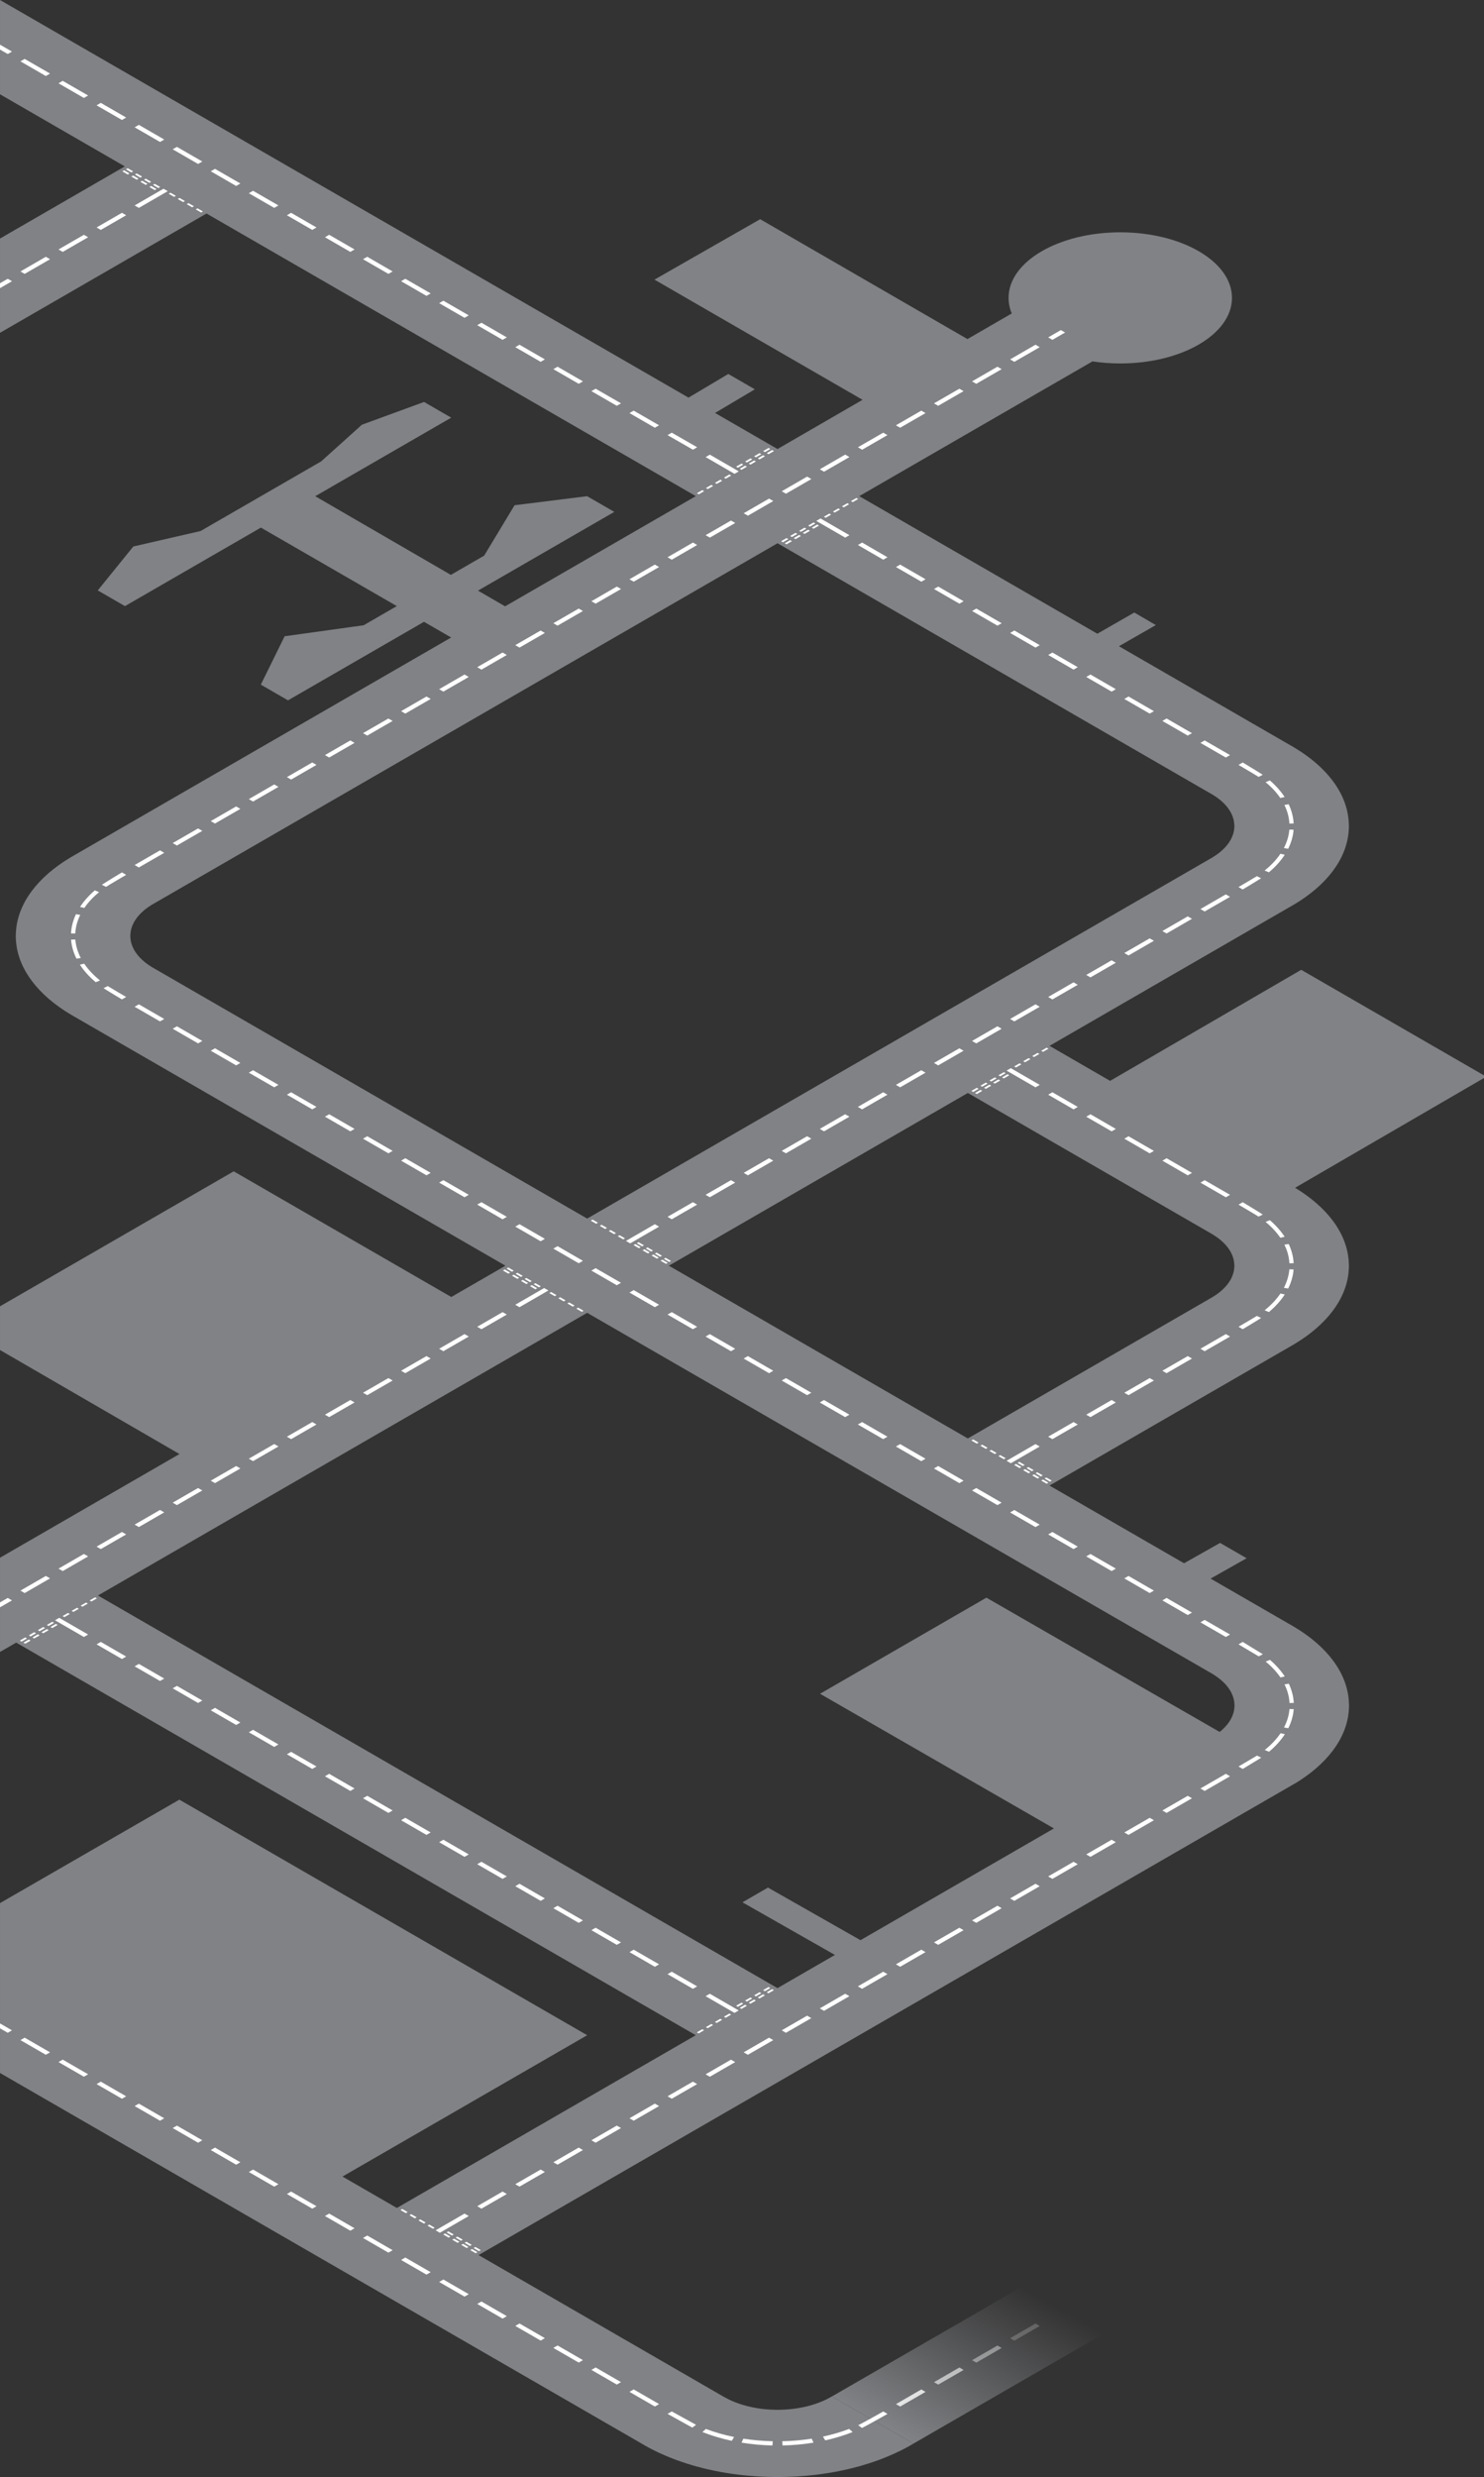<?xml version="1.0" encoding="utf-8"?>
<!-- Generator: Adobe Illustrator 15.0.0, SVG Export Plug-In . SVG Version: 6.00 Build 0)  -->
<!DOCTYPE svg PUBLIC "-//W3C//DTD SVG 1.1//EN" "http://www.w3.org/Graphics/SVG/1.1/DTD/svg11.dtd">
<svg version="1.1" id="Layer_1" xmlns="http://www.w3.org/2000/svg" xmlns:xlink="http://www.w3.org/1999/xlink" x="0px" y="0px"
	 width="521.498px" height="870.081px" viewBox="157.577 -111.193 521.498 870.081"
	 enable-background="new 157.577 -111.193 521.498 870.081" xml:space="preserve">
<rect x="157.577" y="-111.193" width="521.498" height="870.081" fill="#333333" stroke="none"/>
<path fill="#808285" d="M679.075,266.551l-64.233-37.089l-67.156,39.008l-21.292-12.298l85.938-49.652l0.012,0.006
	c11.254-6.71,18.429-15.777,19.183-25.83c0.043-0.583,0.075-1.168,0.075-1.757c0-0.442-0.032-0.881-0.058-1.319
	c-0.574-10.224-7.784-19.458-19.2-26.266l-61.553-35.552l12.959-7.43l-7.569-4.406l-12.987,7.446l-83.668-48.328L541.48,15.75
	c3.127,0.47,6.399,0.725,9.775,0.725c21.682,0,39.258-10.311,39.258-23.033s-17.576-23.033-39.258-23.033
	c-21.684,0-39.26,10.311-39.26,23.033c0,1.884,0.396,3.714,1.123,5.467l-15.562,9.004l-72.844-42.109l-37.143,21.225l73.119,42.215
	l-29.881,17.289l-21.949-12.67l13.981-8.309l-9.329-5.386l-13.982,8.309l-241.947-139.67l-0.002,33.116L201.44-52.74L157.58-27.404
	V5.707l72.571-41.901l171.944,99.273l-67.025,38.709l-9.521-5.521l47.897-27.654l-9.556-5.517l-25.492,3.183l-10.684,17.704
	l-11.703,6.756l-47.661-27.63l47.793-27.593L306.591,30l-21.84,7.996l-14.311,12.875l-42.369,24.461l-23.644,5.437l-12.494,15.427
	l9.556,5.517l47.772-27.582l47.758,27.574l-11.653,6.729l-27.763,3.863l-8.368,16.997l9.557,5.517l47.785-27.588l9.545,5.511
	l-133.743,77.24c-11.416,6.807-18.628,16.04-19.204,26.262c-0.025,0.438-0.057,0.876-0.057,1.318c0,0.589,0.03,1.173,0.074,1.756
	c0.755,10.052,7.934,19.118,19.188,25.828L335.2,333.4l-19.032,10.989l-76.461-44.144l-82.126,47.413l0.001,15.354l63.065,36.537
	l-63.067,36.42v33.105l5.695-3.289l238.807,137.91l-105.045,60.678l-19.109-11.033l85.995-49.643l-143.32-82.748l-63.021,36.34
	v59.668l225.445,130.164l0.01,0.016c1.855,1.107,3.826,2.148,5.896,3.121c1.615,0.76,3.289,1.479,5.021,2.146
	c4.473,1.73,9.314,3.154,14.449,4.223c1.568,0.328,3.164,0.619,4.783,0.877c4.854,0.773,9.922,1.234,15.146,1.346
	c0.822,0.021,1.646,0.037,2.479,0.037c0.812,0,1.619-0.02,2.424-0.035c5.242-0.107,10.328-0.566,15.197-1.346
	c1.959-0.311,3.885-0.67,5.768-1.082c4.771-1.043,9.281-2.395,13.471-4.016c1.59-0.615,3.129-1.271,4.621-1.963
	c2.215-1.025,4.318-2.125,6.297-3.305l-28.689-16.562c-0.789,0.471-1.631,0.91-2.516,1.318c-0.598,0.275-1.211,0.537-1.848,0.783
	c-1.674,0.648-3.475,1.189-5.383,1.605c-0.752,0.164-1.521,0.307-2.305,0.432c-1.945,0.311-3.979,0.494-6.072,0.537
	c-0.318,0.008-0.643,0.016-0.967,0.016c-0.334,0-0.662-0.008-0.992-0.016c-2.088-0.045-4.113-0.229-6.053-0.537
	c-0.646-0.104-1.285-0.221-1.91-0.352c-2.053-0.428-3.986-0.996-5.773-1.689c-0.691-0.268-1.359-0.555-2.007-0.855
	c-0.825-0.391-2.386-1.252-2.386-1.252l-85.939-49.65l286.584-165.482l-0.035-0.053l0.087,0.051
	c11.254-6.711,18.429-15.777,19.183-25.83c0.043-0.584,0.075-1.168,0.075-1.758c0-0.441-0.032-0.881-0.058-1.318
	c-0.574-10.225-7.784-19.457-19.2-26.266l-29.39-16.963l12.665-7.148l-9.329-5.387l-12.666,7.149l-47.274-27.29l85.954-49.638
	c11.254-6.709,18.429-15.777,19.183-25.83c0.043-0.583,0.075-1.168,0.075-1.757c0-0.442-0.032-0.883-0.057-1.319
	c-0.569-10.121-7.647-19.27-18.863-26.055l66.394-38.569V266.551z M211.067,228.574c-0.377-0.225-0.738-0.457-1.093-0.694
	c-0.549-0.37-1.07-0.754-1.559-1.152c-1.293-1.054-2.368-2.204-3.189-3.43c-0.256-0.382-0.49-0.77-0.695-1.165
	c-0.619-1.198-1.008-2.456-1.121-3.756c-0.024-0.273-0.037-0.548-0.037-0.824c0-0.136,0.012-0.27,0.018-0.404
	c0.057-1.313,0.386-2.585,0.959-3.799c0.229-0.486,0.497-0.962,0.801-1.428c0.764-1.163,1.75-2.26,2.938-3.271
	c0.442-0.377,0.911-0.745,1.408-1.098c0.498-0.354,1.023-0.692,1.571-1.02L430.812,79.631l152.843,88.286
	c0.543,0.324,1.064,0.66,1.56,1.01c0.497,0.353,0.966,0.721,1.409,1.099c1.189,1.012,2.182,2.109,2.943,3.274
	c0.305,0.466,0.573,0.942,0.803,1.429c0.574,1.216,0.905,2.49,0.962,3.805c0.008,0.135,0.02,0.27,0.02,0.405
	c0,0.276-0.013,0.552-0.037,0.825c-0.114,1.302-0.501,2.562-1.124,3.762c-0.205,0.396-0.441,0.783-0.697,1.166
	c-0.822,1.228-1.898,2.379-3.194,3.433c-0.491,0.399-1.015,0.783-1.563,1.153c-0.348,0.233-1.064,0.697-1.064,0.697L363.914,316.847
	L211.067,228.574z M583.698,476.802c0,0,1.065,0.688,1.561,1.035c0.497,0.354,0.966,0.721,1.411,1.1
	c1.188,1.012,2.18,2.109,2.941,3.273c0.307,0.467,0.573,0.943,0.803,1.43c0.574,1.217,0.905,2.49,0.962,3.805
	c0.008,0.135,0.02,0.27,0.02,0.404c0,0.277-0.013,0.553-0.037,0.826c-0.114,1.301-0.501,2.562-1.124,3.762
	c-0.205,0.396-0.44,0.783-0.697,1.166c-0.821,1.229-1.898,2.379-3.194,3.434c-0.057,0.043-0.118,0.084-0.175,0.127L504.215,450
	l-58.462,33.756l82.19,47.305l-67.979,39.25l-32.508-18.479l-8.973,5.182l32.504,18.48l-20.191,11.66L191.99,449.24l171.926-99.292
	L583.698,476.802z M591.313,334.226c-0.114,1.304-0.501,2.562-1.124,3.764c-0.205,0.396-0.441,0.783-0.697,1.166
	c-0.823,1.228-1.898,2.379-3.194,3.433c-0.491,0.399-1.015,0.783-1.563,1.153c-0.348,0.231-0.705,0.463-1.077,0.685l-85.977,49.653
	l-105.051-60.682l105.054-60.676l85.979,49.645c0,0,1.061,0.676,1.554,1.023c0.496,0.354,0.966,0.723,1.409,1.101
	c1.189,1.012,2.182,2.107,2.943,3.272c0.305,0.467,0.573,0.942,0.803,1.431c0.574,1.216,0.905,2.488,0.962,3.805
	c0.006,0.135,0.02,0.27,0.02,0.405C591.35,333.677,591.337,333.952,591.313,334.226z"/>
<linearGradient id="SVGID_1_" gradientUnits="userSpaceOnUse" x1="132.421" y1="474.327" x2="165.862" y2="416.404" gradientTransform="matrix(1 0 0 1 348.55 274.194)">
	<stop  offset="0" style="stop-color:#808285"/>
	<stop  offset="1" style="stop-color:#808285;stop-opacity:0"/>
</linearGradient>
<polygon fill="url(#SVGID_1_)" points="449.916,730.589 478.579,747.14 545.465,708.527 516.797,691.976 "/>
<path fill="#FFFFFF" d="M446.757,744.689l0.838,1.322c3.405-0.764,6.627-1.748,9.609-2.932l-1.227-1.09
	C453.109,743.078,450.023,743.99,446.757,744.689z"/>
<path fill="#FFFFFF" d="M418.156,746.806c3.484,0.57,7.125,0.91,10.875,0.992l0.095-1.486c-3.558-0.074-7.013-0.383-10.319-0.9
	L418.156,746.806z"/>
<path fill="#FFFFFF" d="M432.464,746.312l0.092,1.488c3.764-0.082,7.416-0.422,10.91-0.994l-0.648-1.395
	C439.497,745.931,436.031,746.24,432.464,746.312z"/>
<path fill="#FFFFFF" d="M404.417,743.082c3.188,1.264,6.646,2.303,10.312,3.086l0.812-1.344c-3.514-0.715-6.83-1.672-9.898-2.834
	L404.417,743.082z"/>
<polygon fill="#FFFFFF" points="392.159,736.705 400.853,741.521 402.185,740.544 393.646,735.845 "/>
<polygon fill="#FFFFFF" points="378.781,728.964 387.7,734.115 389.187,733.255 380.269,728.107 "/>
<polygon fill="#FFFFFF" points="365.406,721.257 374.323,726.408 375.81,725.548 366.892,720.4 "/>
<polygon fill="#FFFFFF" points="352.029,713.535 360.947,718.683 362.433,717.826 353.515,712.675 "/>
<polygon fill="#FFFFFF" points="338.652,705.81 347.57,710.958 349.056,710.101 340.138,704.953 "/>
<polygon fill="#FFFFFF" points="245.017,651.736 253.936,656.884 255.423,656.027 246.504,650.876 "/>
<polygon fill="#FFFFFF" points="231.64,644.029 240.558,649.177 242.045,648.32 233.127,643.169 "/>
<polygon fill="#FFFFFF" points="218.263,636.304 227.181,641.455 228.668,640.595 219.75,635.447 "/>
<polygon fill="#FFFFFF" points="204.886,628.582 213.804,633.73 215.291,632.873 206.373,627.722 "/>
<polygon fill="#FFFFFF" points="191.513,620.861 200.427,626.007 201.914,625.148 193,620.003 "/>
<polygon fill="#FFFFFF" points="178.136,613.123 187.055,618.271 188.542,617.414 179.623,612.263 "/>
<polygon fill="#FFFFFF" points="164.76,605.416 173.677,610.564 175.164,609.707 166.246,604.556 "/>
<polygon fill="#FFFFFF" points="157.577,601.271 160.301,602.839 161.787,601.982 157.577,599.55 "/>
<polygon fill="#FFFFFF" points="258.394,659.474 267.31,664.619 268.796,663.759 259.881,658.617 "/>
<polygon fill="#FFFFFF" points="271.769,667.208 280.687,672.359 282.173,671.5 273.255,666.349 "/>
<polygon fill="#FFFFFF" points="285.146,674.917 294.066,680.066 295.552,679.207 286.634,674.056 "/>
<polygon fill="#FFFFFF" points="298.523,682.64 307.443,687.789 308.929,686.929 300.009,681.783 "/>
<polygon fill="#FFFFFF" points="311.902,690.365 320.82,695.511 322.306,694.654 313.386,689.503 "/>
<polygon fill="#FFFFFF" points="325.279,698.085 334.193,703.238 335.679,702.376 326.765,697.228 "/>
<polygon fill="#FFFFFF" points="322.306,667.208 320.82,666.349 310.663,672.222 312.15,673.082 "/>
<polygon fill="#FFFFFF" points="313.331,673.693 315.234,674.791 315.866,674.421 313.966,673.326 "/>
<polygon fill="#FFFFFF" points="319.034,676.251 317.134,675.156 316.501,675.519 318.402,676.619 "/>
<polygon fill="#FFFFFF" points="322.202,678.082 320.302,676.984 319.669,677.349 321.57,678.447 "/>
<polygon fill="#FFFFFF" points="323.47,678.812 322.837,679.177 324.738,680.277 325.37,679.91 "/>
<polygon fill="#FFFFFF" points="300.833,665.828 298.931,664.728 298.298,665.093 300.198,666.193 "/>
<polygon fill="#FFFFFF" points="303.368,668.021 304.001,667.656 302.099,666.556 301.466,666.923 "/>
<polygon fill="#FFFFFF" points="306.534,669.849 307.169,669.486 305.267,668.386 304.634,668.751 "/>
<polygon fill="#FFFFFF" points="321.464,676.251 320.829,676.619 322.73,677.714 323.365,677.349 "/>
<polygon fill="#FFFFFF" points="307.802,670.582 309.704,671.677 310.337,671.312 308.437,670.216 "/>
<polygon fill="#FFFFFF" points="326.532,679.177 324.632,678.082 323.997,678.447 325.9,679.544 "/>
<polygon fill="#FFFFFF" points="320.197,675.519 318.296,674.421 317.661,674.789 319.564,675.886 "/>
<polygon fill="#FFFFFF" points="317.029,673.691 315.126,672.593 314.493,672.958 316.396,674.056 "/>
<polygon fill="#FFFFFF" points="325.279,663.759 326.765,664.619 335.676,659.472 334.19,658.615 "/>
<polygon fill="#FFFFFF" points="349.053,651.734 347.567,650.875 338.649,656.025 340.135,656.88 "/>
<polygon fill="#FFFFFF" points="362.432,644.027 360.945,643.167 352.026,648.318 353.514,649.173 "/>
<polygon fill="#FFFFFF" points="375.808,636.3 374.322,635.445 365.403,640.591 366.889,641.453 "/>
<polygon fill="#FFFFFF" points="389.186,628.58 387.698,627.72 378.781,632.871 380.266,633.726 "/>
<polygon fill="#FFFFFF" points="389.187,578.796 380.267,573.648 378.781,574.505 387.7,579.656 "/>
<polygon fill="#FFFFFF" points="365.403,566.798 374.321,571.949 375.807,571.089 366.889,565.941 "/>
<polygon fill="#FFFFFF" points="360.944,564.224 362.43,563.365 353.512,558.216 352.026,559.076 "/>
<polygon fill="#FFFFFF" points="347.567,556.5 349.053,555.642 340.135,550.494 338.649,551.351 "/>
<polygon fill="#FFFFFF" points="335.676,547.919 326.761,542.773 325.275,543.63 334.19,548.777 "/>
<polygon fill="#FFFFFF" points="322.304,540.181 313.384,535.035 311.898,535.892 320.818,541.041 "/>
<polygon fill="#FFFFFF" points="308.925,532.474 300.007,527.326 298.521,528.185 307.439,533.333 "/>
<polygon fill="#FFFFFF" points="295.548,524.751 286.63,519.603 285.144,520.46 294.062,525.611 "/>
<polygon fill="#FFFFFF" points="282.171,517.029 273.253,511.878 271.767,512.738 280.685,517.886 "/>
<polygon fill="#FFFFFF" points="268.794,509.304 259.884,504.16 258.397,505.015 267.308,510.164 "/>
<polygon fill="#FFFFFF" points="245.02,497.279 253.939,502.425 255.426,501.568 246.507,496.419 "/>
<polygon fill="#FFFFFF" points="231.643,489.572 240.561,494.718 242.048,493.861 233.13,488.71 "/>
<polygon fill="#FFFFFF" points="218.266,481.845 227.184,486.996 228.671,486.136 219.753,480.99 "/>
<polygon fill="#FFFFFF" points="204.889,474.125 213.807,479.273 215.294,478.414 206.376,473.263 "/>
<polygon fill="#FFFFFF" points="191.516,466.404 200.43,471.548 201.917,470.691 193.003,465.544 "/>
<polygon fill="#FFFFFF" points="157.582,451.669 157.582,453.384 161.79,450.957 160.303,450.097 "/>
<polygon fill="#FFFFFF" points="164.762,447.523 166.249,448.38 175.167,443.232 173.68,442.375 "/>
<polygon fill="#FFFFFF" points="187.057,434.651 178.139,439.798 179.626,440.658 188.544,435.509 "/>
<polygon fill="#FFFFFF" points="176.903,457.939 187.058,463.812 188.545,462.955 178.389,457.082 "/>
<polygon fill="#FFFFFF" points="180.205,456.837 182.105,455.74 181.471,455.375 179.571,456.47 "/>
<polygon fill="#FFFFFF" points="183.372,455.007 185.273,453.912 184.64,453.544 182.739,454.642 "/>
<polygon fill="#FFFFFF" points="186.54,453.179 188.442,452.083 187.807,451.714 185.908,452.812 "/>
<polygon fill="#FFFFFF" points="190.976,449.886 189.075,450.986 189.708,451.349 191.61,450.251 "/>
<polygon fill="#FFFFFF" points="167.071,464.335 166.437,463.97 164.538,465.07 165.171,465.433 "/>
<polygon fill="#FFFFFF" points="170.239,462.507 169.606,462.14 167.706,463.24 168.339,463.605 "/>
<polygon fill="#FFFFFF" points="173.406,460.677 172.774,460.312 170.874,461.412 171.507,461.777 "/>
<polygon fill="#FFFFFF" points="174.675,461.41 174.041,461.044 172.14,462.14 172.774,462.507 "/>
<polygon fill="#FFFFFF" points="174.675,459.947 176.576,458.849 175.942,458.484 174.04,459.582 "/>
<polygon fill="#FFFFFF" points="175.308,460.312 175.942,460.677 177.843,459.582 177.21,459.214 "/>
<polygon fill="#FFFFFF" points="171.507,463.24 170.874,462.873 168.971,463.97 169.606,464.335 "/>
<polygon fill="#FFFFFF" points="165.804,465.798 166.437,466.166 168.339,465.068 167.706,464.703 "/>
<polygon fill="#FFFFFF" points="201.916,427.789 200.43,426.931 191.516,432.077 193.003,432.934 "/>
<polygon fill="#FFFFFF" points="206.375,425.199 215.293,420.049 213.807,419.191 204.888,424.339 "/>
<polygon fill="#FFFFFF" points="218.266,416.632 219.753,417.492 228.671,412.342 227.184,411.484 "/>
<polygon fill="#FFFFFF" points="231.643,408.909 233.129,409.767 242.048,404.619 240.562,403.76 "/>
<polygon fill="#FFFFFF" points="255.425,396.896 253.938,396.037 245.02,401.185 246.507,402.044 "/>
<polygon fill="#FFFFFF" points="258.397,393.462 259.884,394.321 268.797,389.171 267.311,388.314 "/>
<polygon fill="#FFFFFF" points="271.769,385.722 273.255,386.582 282.174,381.432 280.688,380.574 "/>
<polygon fill="#FFFFFF" points="285.147,378.015 286.634,378.875 295.552,373.725 294.066,372.867 "/>
<polygon fill="#FFFFFF" points="308.929,366.001 307.443,365.143 298.524,370.292 300.01,371.15 "/>
<polygon fill="#FFFFFF" points="322.306,358.279 320.82,357.419 311.902,362.568 313.388,363.427 "/>
<polygon fill="#FFFFFF" points="456.066,589.984 454.577,589.126 445.659,594.275 447.148,595.132 "/>
<polygon fill="#FFFFFF" points="442.689,597.691 441.2,596.833 432.282,601.982 433.771,602.839 "/>
<polygon fill="#FFFFFF" points="418.906,609.707 420.394,610.564 429.312,605.416 427.823,604.556 "/>
<polygon fill="#FFFFFF" points="405.531,617.429 407.017,618.289 415.935,613.138 414.448,612.281 "/>
<polygon fill="#FFFFFF" points="392.156,625.146 393.644,626.003 402.558,620.863 401.072,620.003 "/>
<polygon fill="#FFFFFF" points="402.558,586.537 393.644,581.386 392.156,582.246 401.072,587.394 "/>
<polygon fill="#FFFFFF" points="405.529,589.984 415.685,595.857 417.171,595 407.015,589.126 "/>
<polygon fill="#FFFFFF" points="413.868,596.099 411.968,597.199 412.603,597.564 414.503,596.466 "/>
<polygon fill="#FFFFFF" points="410.702,597.929 408.8,599.027 409.433,599.392 411.335,598.296 "/>
<polygon fill="#FFFFFF" points="407.534,599.759 405.632,600.857 406.267,601.222 408.165,600.125 "/>
<polygon fill="#FFFFFF" points="404.365,601.587 402.464,602.685 403.097,603.052 404.999,601.955 "/>
<polygon fill="#FFFFFF" points="427.003,588.601 427.636,588.968 429.534,587.871 428.904,587.503 "/>
<polygon fill="#FFFFFF" points="426.366,589.699 425.736,589.333 423.834,590.431 424.468,590.796 "/>
<polygon fill="#FFFFFF" points="423.198,591.529 422.568,591.164 420.667,592.259 421.3,592.626 "/>
<polygon fill="#FFFFFF" points="419.4,591.529 420.031,591.894 421.933,590.796 421.3,590.431 "/>
<polygon fill="#FFFFFF" points="419.4,592.992 417.497,594.089 418.132,594.455 420.034,593.357 "/>
<polygon fill="#FFFFFF" points="416.232,593.357 416.865,593.724 418.765,592.626 418.132,592.259 "/>
<polygon fill="#FFFFFF" points="425.103,588.968 424.468,588.601 422.568,589.699 423.198,590.066 "/>
<polygon fill="#FFFFFF" points="428.269,587.138 427.636,586.773 425.736,587.871 426.366,588.236 "/>
<polygon fill="#FFFFFF" points="469.441,582.248 467.952,581.388 459.036,586.537 460.525,587.394 "/>
<polygon fill="#FFFFFF" points="472.411,578.796 473.9,579.658 482.818,574.507 481.329,573.65 "/>
<polygon fill="#FFFFFF" points="485.788,571.089 487.278,571.951 496.196,566.8 494.707,565.943 "/>
<polygon fill="#FFFFFF" points="499.166,563.367 500.654,564.224 509.573,559.078 508.086,558.218 "/>
<polygon fill="#FFFFFF" points="512.544,555.642 514.031,556.501 522.948,551.353 521.462,550.496 "/>
<polygon fill="#FFFFFF" points="525.921,547.919 527.406,548.779 536.323,543.632 534.836,542.775 "/>
<polygon fill="#FFFFFF" points="539.294,540.183 540.781,541.042 549.698,535.892 548.213,535.035 "/>
<polygon fill="#FFFFFF" points="552.672,532.476 554.157,533.335 563.075,528.185 561.591,527.328 "/>
<polygon fill="#FFFFFF" points="566.049,524.751 567.533,525.611 576.452,520.462 574.968,519.603 "/>
<polygon fill="#FFFFFF" points="579.427,517.029 580.911,517.888 589.828,512.74 588.344,511.88 "/>
<path fill="#FFFFFF" d="M608.788,495.605l1.512,0.258c1.067-2.141,1.727-4.387,1.904-6.705l-1.488-0.033
	C610.532,491.367,609.868,493.539,608.788,495.605z"/>
<polygon fill="#FFFFFF" points="592.798,466.402 599.895,470.611 601.368,469.88 594.282,465.542 "/>
<path fill="#FFFFFF" d="M603.859,471.843l-1.502,0.619c2.087,1.719,3.833,3.584,5.185,5.564l1.517-0.355
	C607.701,475.603,605.954,473.648,603.859,471.843z"/>
<path fill="#FFFFFF" d="M602.025,503.507l1.507,0.621c2.268-1.9,4.146-3.971,5.573-6.178l-1.521-0.338
	C606.154,499.72,604.281,501.699,602.025,503.507z"/>
<path fill="#FFFFFF" d="M612.224,486.97c-0.121-2.334-0.72-4.598-1.742-6.758l-1.507,0.258c1.032,2.086,1.638,4.275,1.76,6.533
	L612.224,486.97z"/>
<polygon fill="#FFFFFF" points="592.803,509.306 594.287,510.166 600.785,506.218 599.314,505.48 "/>
<polygon fill="#FFFFFF" points="589.825,462.953 580.906,457.804 579.421,458.662 588.341,463.81 "/>
<polygon fill="#FFFFFF" points="576.448,455.246 567.531,450.097 566.044,450.955 574.962,456.103 "/>
<polygon fill="#FFFFFF" points="563.072,447.521 554.154,442.373 552.666,443.232 561.585,448.38 "/>
<polygon fill="#FFFFFF" points="549.695,439.798 540.777,434.65 539.288,435.508 548.206,440.658 "/>
<polygon fill="#FFFFFF" points="536.318,432.076 527.404,426.93 525.916,427.788 534.829,432.933 "/>
<polygon fill="#FFFFFF" points="456.065,385.727 447.146,380.579 445.657,381.436 454.576,386.585 "/>
<polygon fill="#FFFFFF" points="442.687,378.02 433.769,372.872 432.281,373.729 441.198,378.878 "/>
<polygon fill="#FFFFFF" points="420.392,365.147 418.906,366.005 427.823,371.155 429.31,370.295 "/>
<polygon fill="#FFFFFF" points="415.933,362.573 407.015,357.424 405.529,358.283 414.447,363.431 "/>
<polygon fill="#FFFFFF" points="402.558,311.945 401.072,311.087 392.153,316.232 393.639,317.09 "/>
<polygon fill="#FFFFFF" points="415.935,304.206 414.448,303.348 405.531,308.497 407.017,309.355 "/>
<polygon fill="#FFFFFF" points="427.823,295.641 418.906,300.79 420.395,301.648 429.313,296.499 "/>
<polygon fill="#FFFFFF" points="433.771,293.924 442.69,288.775 441.201,287.917 432.282,293.065 "/>
<polygon fill="#FFFFFF" points="445.659,285.342 447.148,286.201 456.066,281.052 454.577,280.193 "/>
<polygon fill="#FFFFFF" points="402.556,354.85 393.643,349.704 392.156,350.562 401.07,355.708 "/>
<polygon fill="#FFFFFF" points="389.184,347.113 380.266,341.964 378.78,342.822 387.698,347.971 "/>
<polygon fill="#FFFFFF" points="375.807,339.406 366.889,334.257 365.401,335.115 374.319,340.264 "/>
<polygon fill="#FFFFFF" points="362.43,331.682 353.512,326.533 352.026,327.391 360.944,332.541 "/>
<polygon fill="#FFFFFF" points="349.051,323.958 340.133,318.81 338.647,319.668 347.567,324.817 "/>
<polygon fill="#FFFFFF" points="326.763,311.086 325.277,311.944 334.188,317.094 335.674,316.235 "/>
<polygon fill="#FFFFFF" points="326.765,355.704 335.674,350.562 334.188,349.704 325.279,354.845 "/>
<polygon fill="#FFFFFF" points="350.289,342.098 348.803,341.24 338.647,347.113 340.133,347.971 "/>
<polygon fill="#FFFFFF" points="345.086,339.899 346.987,340.998 347.621,340.63 345.719,339.533 "/>
<polygon fill="#FFFFFF" points="343.819,339.167 344.451,338.801 342.551,337.704 341.918,338.07 "/>
<polygon fill="#FFFFFF" points="340.651,337.338 341.281,336.972 339.383,335.875 338.75,336.241 "/>
<polygon fill="#FFFFFF" points="335.582,334.412 337.483,335.509 338.115,335.144 336.215,334.045 "/>
<polygon fill="#FFFFFF" points="360.121,348.496 362.022,349.593 362.655,349.228 360.754,348.129 "/>
<polygon fill="#FFFFFF" points="356.953,346.667 358.854,347.764 359.487,347.398 357.586,346.301 "/>
<polygon fill="#FFFFFF" points="353.781,344.837 355.686,345.935 356.319,345.569 354.418,344.471 "/>
<polygon fill="#FFFFFF" points="337.485,336.918 339.385,338.016 340.018,337.65 338.117,336.553 "/>
<polygon fill="#FFFFFF" points="353.151,343.74 351.25,342.643 350.615,343.008 352.518,344.105 "/>
<polygon fill="#FFFFFF" points="334.315,335.089 336.217,336.186 336.85,335.82 334.948,334.723 "/>
<polygon fill="#FFFFFF" points="342.553,339.845 343.186,339.478 341.285,338.381 340.653,338.748 "/>
<polygon fill="#FFFFFF" points="343.821,340.576 345.721,341.674 346.354,341.308 344.453,340.21 "/>
<polygon fill="#FFFFFF" points="389.18,319.681 387.694,318.822 377.539,324.695 379.026,325.553 "/>
<polygon fill="#FFFFFF" points="382.108,327.261 382.74,326.895 380.84,325.796 380.207,326.163 "/>
<polygon fill="#FFFFFF" points="385.276,329.089 385.906,328.724 384.008,327.626 383.375,327.992 "/>
<polygon fill="#FFFFFF" points="388.444,330.918 389.078,330.552 387.176,329.455 386.543,329.822 "/>
<polygon fill="#FFFFFF" points="390.344,331.284 389.711,331.65 391.612,332.748 392.246,332.381 "/>
<polygon fill="#FFFFFF" points="367.707,318.298 365.807,317.2 365.174,317.566 367.073,318.664 "/>
<polygon fill="#FFFFFF" points="370.875,320.127 368.975,319.029 368.342,319.395 370.242,320.493 "/>
<polygon fill="#FFFFFF" points="374.043,321.956 372.143,320.859 371.51,321.224 373.41,322.322 "/>
<polygon fill="#FFFFFF" points="390.21,329.895 388.31,328.797 387.677,329.163 389.577,330.26 "/>
<polygon fill="#FFFFFF" points="374.676,323.053 376.578,324.15 377.213,323.785 375.311,322.688 "/>
<polygon fill="#FFFFFF" points="393.378,331.723 391.478,330.627 390.845,330.992 392.745,332.09 "/>
<polygon fill="#FFFFFF" points="387.042,328.064 385.142,326.968 384.507,327.334 386.409,328.432 "/>
<polygon fill="#FFFFFF" points="381.973,325.139 381.341,325.504 383.24,326.602 383.874,326.236 "/>
<polygon fill="#FFFFFF" points="313.386,303.347 311.9,304.205 320.819,309.354 322.305,308.496 "/>
<polygon fill="#FFFFFF" points="300.009,295.64 298.523,296.498 307.441,301.647 308.927,300.789 "/>
<polygon fill="#FFFFFF" points="285.146,288.774 294.064,293.923 295.55,293.064 286.632,287.916 "/>
<polygon fill="#FFFFFF" points="271.769,281.051 280.687,286.2 282.173,285.341 273.255,280.192 "/>
<polygon fill="#FFFFFF" points="258.396,273.331 267.31,278.477 268.796,277.618 259.882,272.473 "/>
<polygon fill="#FFFFFF" points="246.505,264.733 245.019,265.591 253.938,270.74 255.424,269.882 "/>
<polygon fill="#FFFFFF" points="231.642,257.884 240.56,263.033 242.046,262.175 233.128,257.026 "/>
<polygon fill="#FFFFFF" points="227.183,255.31 228.669,254.451 219.751,249.302 218.265,250.16 "/>
<polygon fill="#FFFFFF" points="204.888,242.438 213.806,247.586 215.292,246.728 206.374,241.579 "/>
<path fill="#FFFFFF" d="M200.429,239.863l1.486-0.858c0,0-5.831-3.4-6.483-3.833l-1.474,0.739
	C194.624,236.373,200.429,239.863,200.429,239.863z"/>
<path fill="#FFFFFF" d="M187.214,207.737c1.35-1.979,3.093-3.844,5.178-5.562l-1.502-0.619c-2.094,1.803-3.839,3.757-5.188,5.828
	L187.214,207.737z"/>
<path fill="#FFFFFF" d="M191.218,233.822l1.507-0.622c-2.253-1.808-4.124-3.784-5.55-5.891l-1.524,0.338
	C187.076,229.852,188.954,231.922,191.218,233.822z"/>
<path fill="#FFFFFF" d="M184.457,225.561l1.51-0.258c-1.079-2.066-1.741-4.235-1.923-6.478l-1.49,0.035
	C182.733,221.177,183.389,223.42,184.457,225.561z"/>
<path fill="#FFFFFF" d="M182.535,216.674l1.488,0.034c0.121-2.258,0.728-4.444,1.758-6.529l-1.507-0.257
	C183.255,212.08,182.656,214.342,182.535,216.674z"/>
<path fill="#FFFFFF" d="M193.376,199.595l1.475,0.729c0.827-0.569,7.062-4.219,7.062-4.219l-1.486-0.858
	C200.427,195.247,194.215,198.991,193.376,199.595z"/>
<polygon fill="#FFFFFF" points="204.885,192.656 206.371,193.514 215.29,188.365 213.803,187.507 "/>
<polygon fill="#FFFFFF" points="228.668,180.658 227.181,179.8 218.262,184.949 219.75,185.807 "/>
<polygon fill="#FFFFFF" points="242.044,172.934 240.558,172.076 231.639,177.225 233.126,178.083 "/>
<polygon fill="#FFFFFF" points="255.422,165.211 253.935,164.353 245.017,169.501 246.503,170.36 "/>
<polygon fill="#FFFFFF" points="268.794,157.49 267.308,156.632 258.394,161.778 259.88,162.637 "/>
<polygon fill="#FFFFFF" points="282.171,149.75 280.685,148.893 271.767,154.041 273.253,154.899 "/>
<polygon fill="#FFFFFF" points="295.55,142.043 294.063,141.185 285.144,146.334 286.632,147.192 "/>
<polygon fill="#FFFFFF" points="308.926,134.319 307.44,133.461 298.521,138.61 300.007,139.469 "/>
<polygon fill="#FFFFFF" points="322.304,126.597 320.818,125.738 311.899,130.887 313.384,131.745 "/>
<polygon fill="#FFFFFF" points="335.677,118.875 334.191,118.018 325.276,123.164 326.762,124.022 "/>
<polygon fill="#FFFFFF" points="349.054,111.136 347.568,110.278 338.65,115.427 340.136,116.285 "/>
<polygon fill="#FFFFFF" points="362.432,103.429 360.945,102.571 352.027,107.72 353.514,108.578 "/>
<polygon fill="#FFFFFF" points="375.808,95.705 374.322,94.847 365.404,99.996 366.89,100.854 "/>
<polygon fill="#FFFFFF" points="387.698,87.124 378.781,92.272 380.267,93.131 389.186,87.982 "/>
<polygon fill="#FFFFFF" points="402.57,80.246 401.083,79.388 392.156,84.549 393.644,85.408 "/>
<polygon fill="#FFFFFF" points="525.916,393.461 527.404,394.32 536.323,389.174 534.837,388.317 "/>
<polygon fill="#FFFFFF" points="539.296,385.725 540.781,386.584 549.698,381.435 548.214,380.577 "/>
<polygon fill="#FFFFFF" points="552.673,378.018 554.158,378.877 563.076,373.728 561.591,372.87 "/>
<polygon fill="#FFFFFF" points="566.05,370.294 567.534,371.153 576.453,366.004 574.969,365.146 "/>
<polygon fill="#FFFFFF" points="579.427,362.571 580.911,363.43 589.829,358.281 588.345,357.422 "/>
<path fill="#FFFFFF" d="M610.673,334.674c-0.184,2.243-0.848,4.415-1.928,6.481l1.512,0.258c1.067-2.141,1.727-4.386,1.904-6.705
	L610.673,334.674z"/>
<path fill="#FFFFFF" d="M603.816,317.395l-1.502,0.619c2.087,1.721,3.833,3.584,5.185,5.564l1.517-0.354
	C607.658,321.153,605.911,319.198,603.816,317.395z"/>
<path fill="#FFFFFF" d="M609.062,343.502l-1.523-0.338c-1.428,2.107-3.301,4.085-5.557,5.894l1.507,0.622
	C605.754,347.779,607.634,345.708,609.062,343.502z"/>
<path fill="#FFFFFF" d="M608.932,326.021c1.032,2.087,1.638,4.273,1.76,6.532l1.489-0.032c-0.121-2.335-0.72-4.599-1.742-6.759
	L608.932,326.021z"/>
<path fill="#FFFFFF" d="M592.804,354.848l1.484,0.858c0,0,5.797-3.481,6.454-3.938l-1.474-0.737
	C598.622,351.457,592.804,354.848,592.804,354.848z"/>
<polygon fill="#FFFFFF" points="463.497,275.046 463.495,275.045 459.036,277.619 460.525,278.478 464.978,275.907 464.978,275.908 
	469.439,273.333 467.95,272.476 "/>
<polygon fill="#FFFFFF" points="482.816,265.594 481.327,264.736 472.409,269.885 473.898,270.743 "/>
<polygon fill="#FFFFFF" points="496.193,257.887 494.704,257.029 485.786,262.178 487.275,263.036 "/>
<polygon fill="#FFFFFF" points="509.57,250.163 508.082,249.305 499.163,254.454 500.652,255.312 "/>
<polygon fill="#FFFFFF" points="522.947,242.44 521.46,241.582 512.541,246.73 514.029,247.589 "/>
<polygon fill="#FFFFFF" points="525.919,273.333 534.838,278.484 536.323,277.625 527.406,272.476 "/>
<polygon fill="#FFFFFF" points="522.948,269.885 512.791,264.012 511.306,264.87 521.462,270.743 "/>
<polygon fill="#FFFFFF" points="514.609,263.77 516.509,262.671 515.872,262.305 513.974,263.402 "/>
<polygon fill="#FFFFFF" points="517.775,261.939 519.677,260.842 519.044,260.476 517.142,261.573 "/>
<polygon fill="#FFFFFF" points="520.943,260.11 522.845,259.013 522.21,258.647 520.312,259.744 "/>
<polygon fill="#FFFFFF" points="526.013,257.184 525.38,256.817 523.478,257.916 524.111,258.281 "/>
<polygon fill="#FFFFFF" points="501.474,271.268 500.841,270.901 498.941,272 499.573,272.365 "/>
<polygon fill="#FFFFFF" points="504.642,269.438 504.009,269.073 502.109,270.17 502.74,270.536 "/>
<polygon fill="#FFFFFF" points="507.81,267.609 507.177,267.243 505.277,268.341 505.907,268.707 "/>
<polygon fill="#FFFFFF" points="508.445,267.976 506.544,269.073 507.177,269.438 509.075,268.341 "/>
<polygon fill="#FFFFFF" points="509.075,266.877 510.98,265.78 510.345,265.415 508.443,266.512 "/>
<polygon fill="#FFFFFF" points="510.345,267.609 512.243,266.512 511.613,266.146 509.712,267.243 "/>
<polygon fill="#FFFFFF" points="505.277,269.804 503.372,270.901 504.009,271.268 505.907,270.17 "/>
<polygon fill="#FFFFFF" points="500.207,272.731 500.841,273.097 502.74,271.999 502.109,271.633 "/>
<polygon fill="#FFFFFF" points="536.32,234.719 534.831,233.861 525.919,239.007 527.406,239.866 "/>
<polygon fill="#FFFFFF" points="549.697,226.98 548.21,226.122 539.291,231.271 540.779,232.129 "/>
<polygon fill="#FFFFFF" points="563.073,219.273 561.587,218.415 552.669,223.563 554.156,224.422 "/>
<polygon fill="#FFFFFF" points="576.45,211.549 574.966,210.691 566.046,215.839 567.531,216.698 "/>
<polygon fill="#FFFFFF" points="589.825,203.826 588.341,202.967 579.423,208.116 580.907,208.975 "/>
<path fill="#FFFFFF" d="M610.672,180.212c-0.184,2.243-0.848,4.415-1.928,6.481l1.512,0.258c1.067-2.141,1.727-4.386,1.904-6.705
	L610.672,180.212z"/>
<path fill="#FFFFFF" d="M607.495,169.116l1.517-0.354c-1.354-2.071-3.102-4.026-5.197-5.83l-1.502,0.619
	C604.4,165.271,606.146,167.136,607.495,169.116z"/>
<path fill="#FFFFFF" d="M609.061,189.04l-1.523-0.338c-1.428,2.107-3.301,4.085-5.557,5.894l1.507,0.622
	C605.753,193.317,607.633,191.246,609.061,189.04z"/>
<path fill="#FFFFFF" d="M610.691,178.093l1.489-0.033c-0.121-2.335-0.72-4.598-1.742-6.758l-1.507,0.257
	C609.963,173.646,610.569,175.834,610.691,178.093z"/>
<path fill="#FFFFFF" d="M600.741,197.308l-1.474-0.739c-0.647,0.427-6.47,3.825-6.47,3.825l1.484,0.858
	C594.284,201.251,600.109,197.747,600.741,197.308z"/>
<path fill="#FFFFFF" d="M601.324,160.97c-0.835-0.6-7.038-4.338-7.038-4.338l-1.484,0.858c0,0,6.227,3.643,7.049,4.208
	L601.324,160.97z"/>
<polygon fill="#FFFFFF" points="589.829,154.041 580.909,148.893 579.425,149.75 588.345,154.899 "/>
<polygon fill="#FFFFFF" points="576.45,146.334 567.531,141.185 566.047,142.043 574.965,147.192 "/>
<polygon fill="#FFFFFF" points="563.073,138.61 554.156,133.461 552.67,134.319 561.588,139.469 "/>
<polygon fill="#FFFFFF" points="549.698,130.887 540.78,125.738 539.293,126.597 548.211,131.745 "/>
<polygon fill="#FFFFFF" points="469.44,41.648 467.951,40.791 459.052,45.92 460.536,46.778 "/>
<polygon fill="#FFFFFF" points="482.817,33.909 481.328,33.051 472.409,38.2 473.898,39.058 "/>
<polygon fill="#FFFFFF" points="496.195,26.202 494.707,25.344 485.787,30.493 487.277,31.351 "/>
<polygon fill="#FFFFFF" points="509.572,18.478 508.084,17.62 499.166,22.769 500.653,23.627 "/>
<polygon fill="#FFFFFF" points="522.948,10.755 521.462,9.896 512.544,15.045 514.03,15.904 "/>
<polygon fill="#FFFFFF" points="531.865,5.606 530.38,4.748 525.921,7.322 527.406,8.181 "/>
<polygon fill="#FFFFFF" points="188.54,-77.645 179.621,-82.793 178.135,-81.935 187.054,-76.786 "/>
<polygon fill="#FFFFFF" points="175.162,-85.352 166.244,-90.5 164.758,-89.642 173.676,-84.493 "/>
<polygon fill="#FFFFFF" points="161.785,-93.076 157.588,-95.499 157.581,-93.786 160.299,-92.217 "/>
<polygon fill="#FFFFFF" points="160.302,-13.27 157.582,-11.699 157.581,-9.982 161.789,-12.412 "/>
<polygon fill="#FFFFFF" points="164.76,-15.845 166.247,-14.986 175.165,-20.136 173.679,-20.994 "/>
<polygon fill="#FFFFFF" points="178.138,-23.568 179.624,-22.71 188.543,-27.858 187.056,-28.717 "/>
<polygon fill="#FFFFFF" points="322.305,-0.417 313.386,-5.565 311.9,-4.708 320.819,0.441 "/>
<polygon fill="#FFFFFF" points="308.927,-8.124 300.009,-13.273 298.523,-12.415 307.441,-7.266 "/>
<polygon fill="#FFFFFF" points="295.55,-15.848 286.632,-20.997 285.146,-20.139 294.064,-14.989 "/>
<polygon fill="#FFFFFF" points="282.173,-23.571 273.255,-28.72 271.769,-27.861 280.687,-22.713 "/>
<polygon fill="#FFFFFF" points="378.781,33.906 387.7,39.055 389.187,38.197 380.269,33.048 "/>
<polygon fill="#FFFFFF" points="375.81,30.49 366.892,25.341 365.406,26.199 374.323,31.348 "/>
<polygon fill="#FFFFFF" points="362.433,22.766 353.515,17.617 352.029,18.475 360.947,23.625 "/>
<polygon fill="#FFFFFF" points="349.056,15.042 340.138,9.894 338.652,10.752 347.57,15.901 "/>
<polygon fill="#FFFFFF" points="335.679,7.319 326.763,2.174 325.277,3.032 334.193,8.178 "/>
<polygon fill="#FFFFFF" points="415.947,72.507 414.46,71.649 405.542,76.797 407.029,77.656 "/>
<polygon fill="#FFFFFF" points="427.837,63.941 418.919,69.09 420.406,69.949 429.323,64.8 "/>
<polygon fill="#FFFFFF" points="442.698,57.076 441.214,56.218 432.296,61.366 433.781,62.225 "/>
<polygon fill="#FFFFFF" points="456.077,49.353 454.593,48.494 445.675,53.643 447.157,54.501 "/>
<polygon fill="#FFFFFF" points="456.077,76.797 445.923,70.925 444.437,71.783 454.593,77.656 "/>
<polygon fill="#FFFFFF" points="447.74,70.682 449.64,69.583 449.007,69.217 447.105,70.315 "/>
<polygon fill="#FFFFFF" points="450.906,68.852 452.808,67.754 452.175,67.389 450.275,68.486 "/>
<polygon fill="#FFFFFF" points="454.073,67.023 455.976,65.926 455.343,65.56 453.443,66.656 "/>
<polygon fill="#FFFFFF" points="458.511,63.73 456.611,64.828 457.241,65.194 459.144,64.097 "/>
<polygon fill="#FFFFFF" points="434.605,78.18 433.972,77.814 432.072,78.912 432.702,79.278 "/>
<polygon fill="#FFFFFF" points="435.24,77.083 435.87,77.449 437.773,76.351 437.14,75.985 "/>
<polygon fill="#FFFFFF" points="438.406,75.254 439.038,75.619 440.943,74.522 440.308,74.156 "/>
<polygon fill="#FFFFFF" points="442.207,75.253 441.573,74.888 439.675,75.985 440.308,76.351 "/>
<polygon fill="#FFFFFF" points="442.207,73.79 444.111,72.693 443.476,72.328 441.573,73.425 "/>
<polygon fill="#FFFFFF" points="442.843,74.156 443.476,74.521 445.378,73.425 444.743,73.058 "/>
<polygon fill="#FFFFFF" points="436.507,77.814 437.14,78.18 439.038,77.083 438.406,76.716 "/>
<polygon fill="#FFFFFF" points="433.339,79.644 433.972,80.009 435.87,78.912 435.24,78.546 "/>
<polygon fill="#FFFFFF" points="402.573,45.917 393.646,40.788 392.159,41.646 401.087,46.774 "/>
<polygon fill="#FFFFFF" points="417.187,54.38 407.031,48.507 405.546,49.365 415.7,55.238 "/>
<polygon fill="#FFFFFF" points="412.618,56.945 414.519,55.848 413.886,55.48 411.986,56.579 "/>
<polygon fill="#FFFFFF" points="409.45,58.774 411.351,57.677 410.718,57.311 408.818,58.408 "/>
<polygon fill="#FFFFFF" points="406.281,60.603 408.183,59.506 407.55,59.14 405.648,60.237 "/>
<polygon fill="#FFFFFF" points="403.115,62.433 405.015,61.334 404.382,60.969 402.48,62.066 "/>
<polygon fill="#FFFFFF" points="427.019,47.982 427.652,48.349 429.552,47.25 428.919,46.885 "/>
<polygon fill="#FFFFFF" points="424.484,50.177 426.384,49.08 425.75,48.714 423.851,49.812 "/>
<polygon fill="#FFFFFF" points="421.316,52.007 423.216,50.909 422.582,50.543 420.683,51.641 "/>
<polygon fill="#FFFFFF" points="421.948,50.177 421.316,49.812 419.415,50.909 420.048,51.274 "/>
<polygon fill="#FFFFFF" points="418.148,53.835 420.05,52.738 419.415,52.373 417.513,53.47 "/>
<polygon fill="#FFFFFF" points="418.781,52.007 418.148,51.641 416.247,52.738 416.88,53.104 "/>
<polygon fill="#FFFFFF" points="425.116,48.349 424.484,47.982 422.582,49.08 423.216,49.446 "/>
<polygon fill="#FFFFFF" points="428.282,46.519 427.652,46.153 425.75,47.251 426.384,47.617 "/>
<polygon fill="#FFFFFF" points="268.796,-31.294 259.883,-36.438 258.397,-35.58 267.31,-30.436 "/>
<polygon fill="#FFFFFF" points="255.425,-39.028 246.506,-44.177 245.02,-43.319 253.939,-38.17 "/>
<polygon fill="#FFFFFF" points="242.047,-46.735 233.128,-51.884 231.642,-51.026 240.56,-45.877 "/>
<polygon fill="#FFFFFF" points="228.67,-54.459 219.751,-59.608 218.265,-58.75 227.184,-53.601 "/>
<polygon fill="#FFFFFF" points="215.292,-62.183 206.374,-67.332 204.888,-66.473 213.807,-61.324 "/>
<polygon fill="#FFFFFF" points="201.915,-69.906 192.998,-75.054 191.512,-74.196 200.429,-69.047 "/>
<polygon fill="#FFFFFF" points="191.515,-31.292 193.001,-30.433 201.915,-35.58 200.429,-36.438 "/>
<polygon fill="#FFFFFF" points="204.888,-39.028 206.374,-38.17 216.53,-44.043 215.043,-44.901 "/>
<polygon fill="#FFFFFF" points="213.862,-45.511 211.96,-46.608 211.327,-46.242 213.228,-45.144 "/>
<polygon fill="#FFFFFF" points="210.693,-47.34 208.792,-48.437 208.159,-48.071 210.06,-46.974 "/>
<polygon fill="#FFFFFF" points="204.99,-49.9 206.892,-48.803 207.525,-49.169 205.624,-50.266 "/>
<polygon fill="#FFFFFF" points="203.724,-50.632 204.357,-50.998 202.456,-52.096 201.823,-51.729 "/>
<polygon fill="#FFFFFF" points="226.361,-37.646 228.262,-36.548 228.895,-36.914 226.995,-38.012 "/>
<polygon fill="#FFFFFF" points="225.094,-38.377 225.727,-38.743 223.825,-39.84 223.193,-39.475 "/>
<polygon fill="#FFFFFF" points="221.926,-40.207 222.559,-40.572 220.658,-41.67 220.025,-41.304 "/>
<polygon fill="#FFFFFF" points="206.259,-48.437 204.358,-49.534 203.723,-49.168 205.624,-48.071 "/>
<polygon fill="#FFFFFF" points="219.392,-42.401 217.49,-43.498 216.856,-43.133 218.757,-42.036 "/>
<polygon fill="#FFFFFF" points="200.555,-50.997 202.456,-49.9 203.091,-50.266 201.189,-51.364 "/>
<polygon fill="#FFFFFF" points="209.427,-46.608 207.525,-47.706 206.892,-47.339 208.793,-46.242 "/>
<polygon fill="#FFFFFF" points="212.594,-44.778 210.693,-45.876 210.059,-45.51 211.962,-44.413 "/>
<polygon fill="#FFFFFF" points="525.933,118.876 534.834,124.022 536.321,123.164 527.419,118.019 "/>
<polygon fill="#FFFFFF" points="512.556,111.137 521.474,116.286 522.96,115.428 514.041,110.279 "/>
<polygon fill="#FFFFFF" points="499.179,103.43 508.097,108.579 509.582,107.721 500.663,102.572 "/>
<polygon fill="#FFFFFF" points="485.802,95.706 494.72,100.855 496.204,99.997 487.286,94.848 "/>
<polygon fill="#FFFFFF" points="472.425,87.983 481.343,93.132 482.827,92.273 473.909,87.125 "/>
<polygon fill="#FFFFFF" points="460.536,79.388 459.052,80.246 467.966,85.409 469.45,84.55 "/>
<path fill="#FFFFFF" d="M594.291,311.094l-1.485,0.857c0,0,6.224,3.644,7.046,4.209l1.476-0.729
	C600.49,314.832,594.291,311.094,594.291,311.094z"/>
<polygon fill="#FFFFFF" points="579.429,304.213 588.347,309.361 589.831,308.503 580.913,303.354 "/>
<polygon fill="#FFFFFF" points="566.051,296.506 574.969,301.654 576.453,300.796 567.535,295.646 "/>
<polygon fill="#FFFFFF" points="552.674,288.781 561.592,293.931 563.076,293.072 554.158,287.924 "/>
<polygon fill="#FFFFFF" points="539.297,281.059 548.215,286.207 549.699,285.349 540.781,280.199 "/>
<polygon fill="#FFFFFF" points="469.436,393.461 460.523,388.318 459.034,389.176 467.948,394.32 "/>
<polygon fill="#FFFFFF" points="482.813,401.202 473.894,396.052 472.406,396.911 481.324,402.059 "/>
<polygon fill="#FFFFFF" points="496.191,408.909 487.273,403.759 485.783,404.618 494.702,409.766 "/>
<polygon fill="#FFFFFF" points="509.568,416.632 500.649,411.483 499.16,412.342 508.079,417.491 "/>
<polygon fill="#FFFFFF" points="522.945,424.355 514.026,419.207 512.538,420.065 521.456,425.213 "/>
<polygon fill="#FFFFFF" points="522.945,396.911 521.456,396.052 511.303,401.925 512.787,402.784 "/>
<polygon fill="#FFFFFF" points="513.971,403.393 515.87,404.491 516.505,404.125 514.605,403.026 "/>
<polygon fill="#FFFFFF" points="519.673,405.954 517.773,404.856 517.14,405.222 519.038,406.319 "/>
<polygon fill="#FFFFFF" points="522.842,407.782 520.941,406.685 520.308,407.051 522.206,408.149 "/>
<polygon fill="#FFFFFF" points="524.109,408.514 523.476,408.879 525.375,409.978 526.01,409.612 "/>
<polygon fill="#FFFFFF" points="501.472,395.528 499.571,394.43 498.938,394.795 500.837,395.894 "/>
<polygon fill="#FFFFFF" points="504.64,397.357 502.739,396.259 502.106,396.625 504.007,397.723 "/>
<polygon fill="#FFFFFF" points="507.808,399.186 505.906,398.088 505.274,398.454 507.174,399.552 "/>
<polygon fill="#FFFFFF" points="522.103,405.954 521.468,406.319 523.366,407.417 524.003,407.051 "/>
<polygon fill="#FFFFFF" points="508.441,400.284 510.343,401.38 510.976,401.015 509.073,399.918 "/>
<polygon fill="#FFFFFF" points="527.171,408.879 525.271,407.783 524.636,408.149 526.536,409.247 "/>
<polygon fill="#FFFFFF" points="520.835,405.221 518.935,404.124 518.3,404.491 520.2,405.588 "/>
<polygon fill="#FFFFFF" points="517.666,403.393 515.765,402.295 515.132,402.661 517.032,403.758 "/>
<path fill="#FFFFFF" d="M469.448,736.72l-1.484-0.857c0,0-7.275,4.113-8.803,4.807l1.322,0.984
	C462.052,740.914,469.448,736.72,469.448,736.72z"/>
<polygon opacity="0.8" fill="#FFFFFF" enable-background="new    " points="472.423,733.273 481.341,728.125 482.825,728.982 
	473.907,734.13 "/>
<polygon opacity="0.6" fill="#FFFFFF" enable-background="new    " points="485.8,725.566 494.718,720.417 496.204,721.275 
	487.286,726.423 "/>
<polygon opacity="0.4" fill="#FFFFFF" enable-background="new    " points="499.177,717.841 508.095,712.693 509.579,713.55 
	500.661,718.701 "/>
<polygon opacity="0.2" fill="#FFFFFF" enable-background="new    " points="512.555,710.119 521.473,704.968 522.959,705.828 
	514.037,710.976 "/>
</svg>

